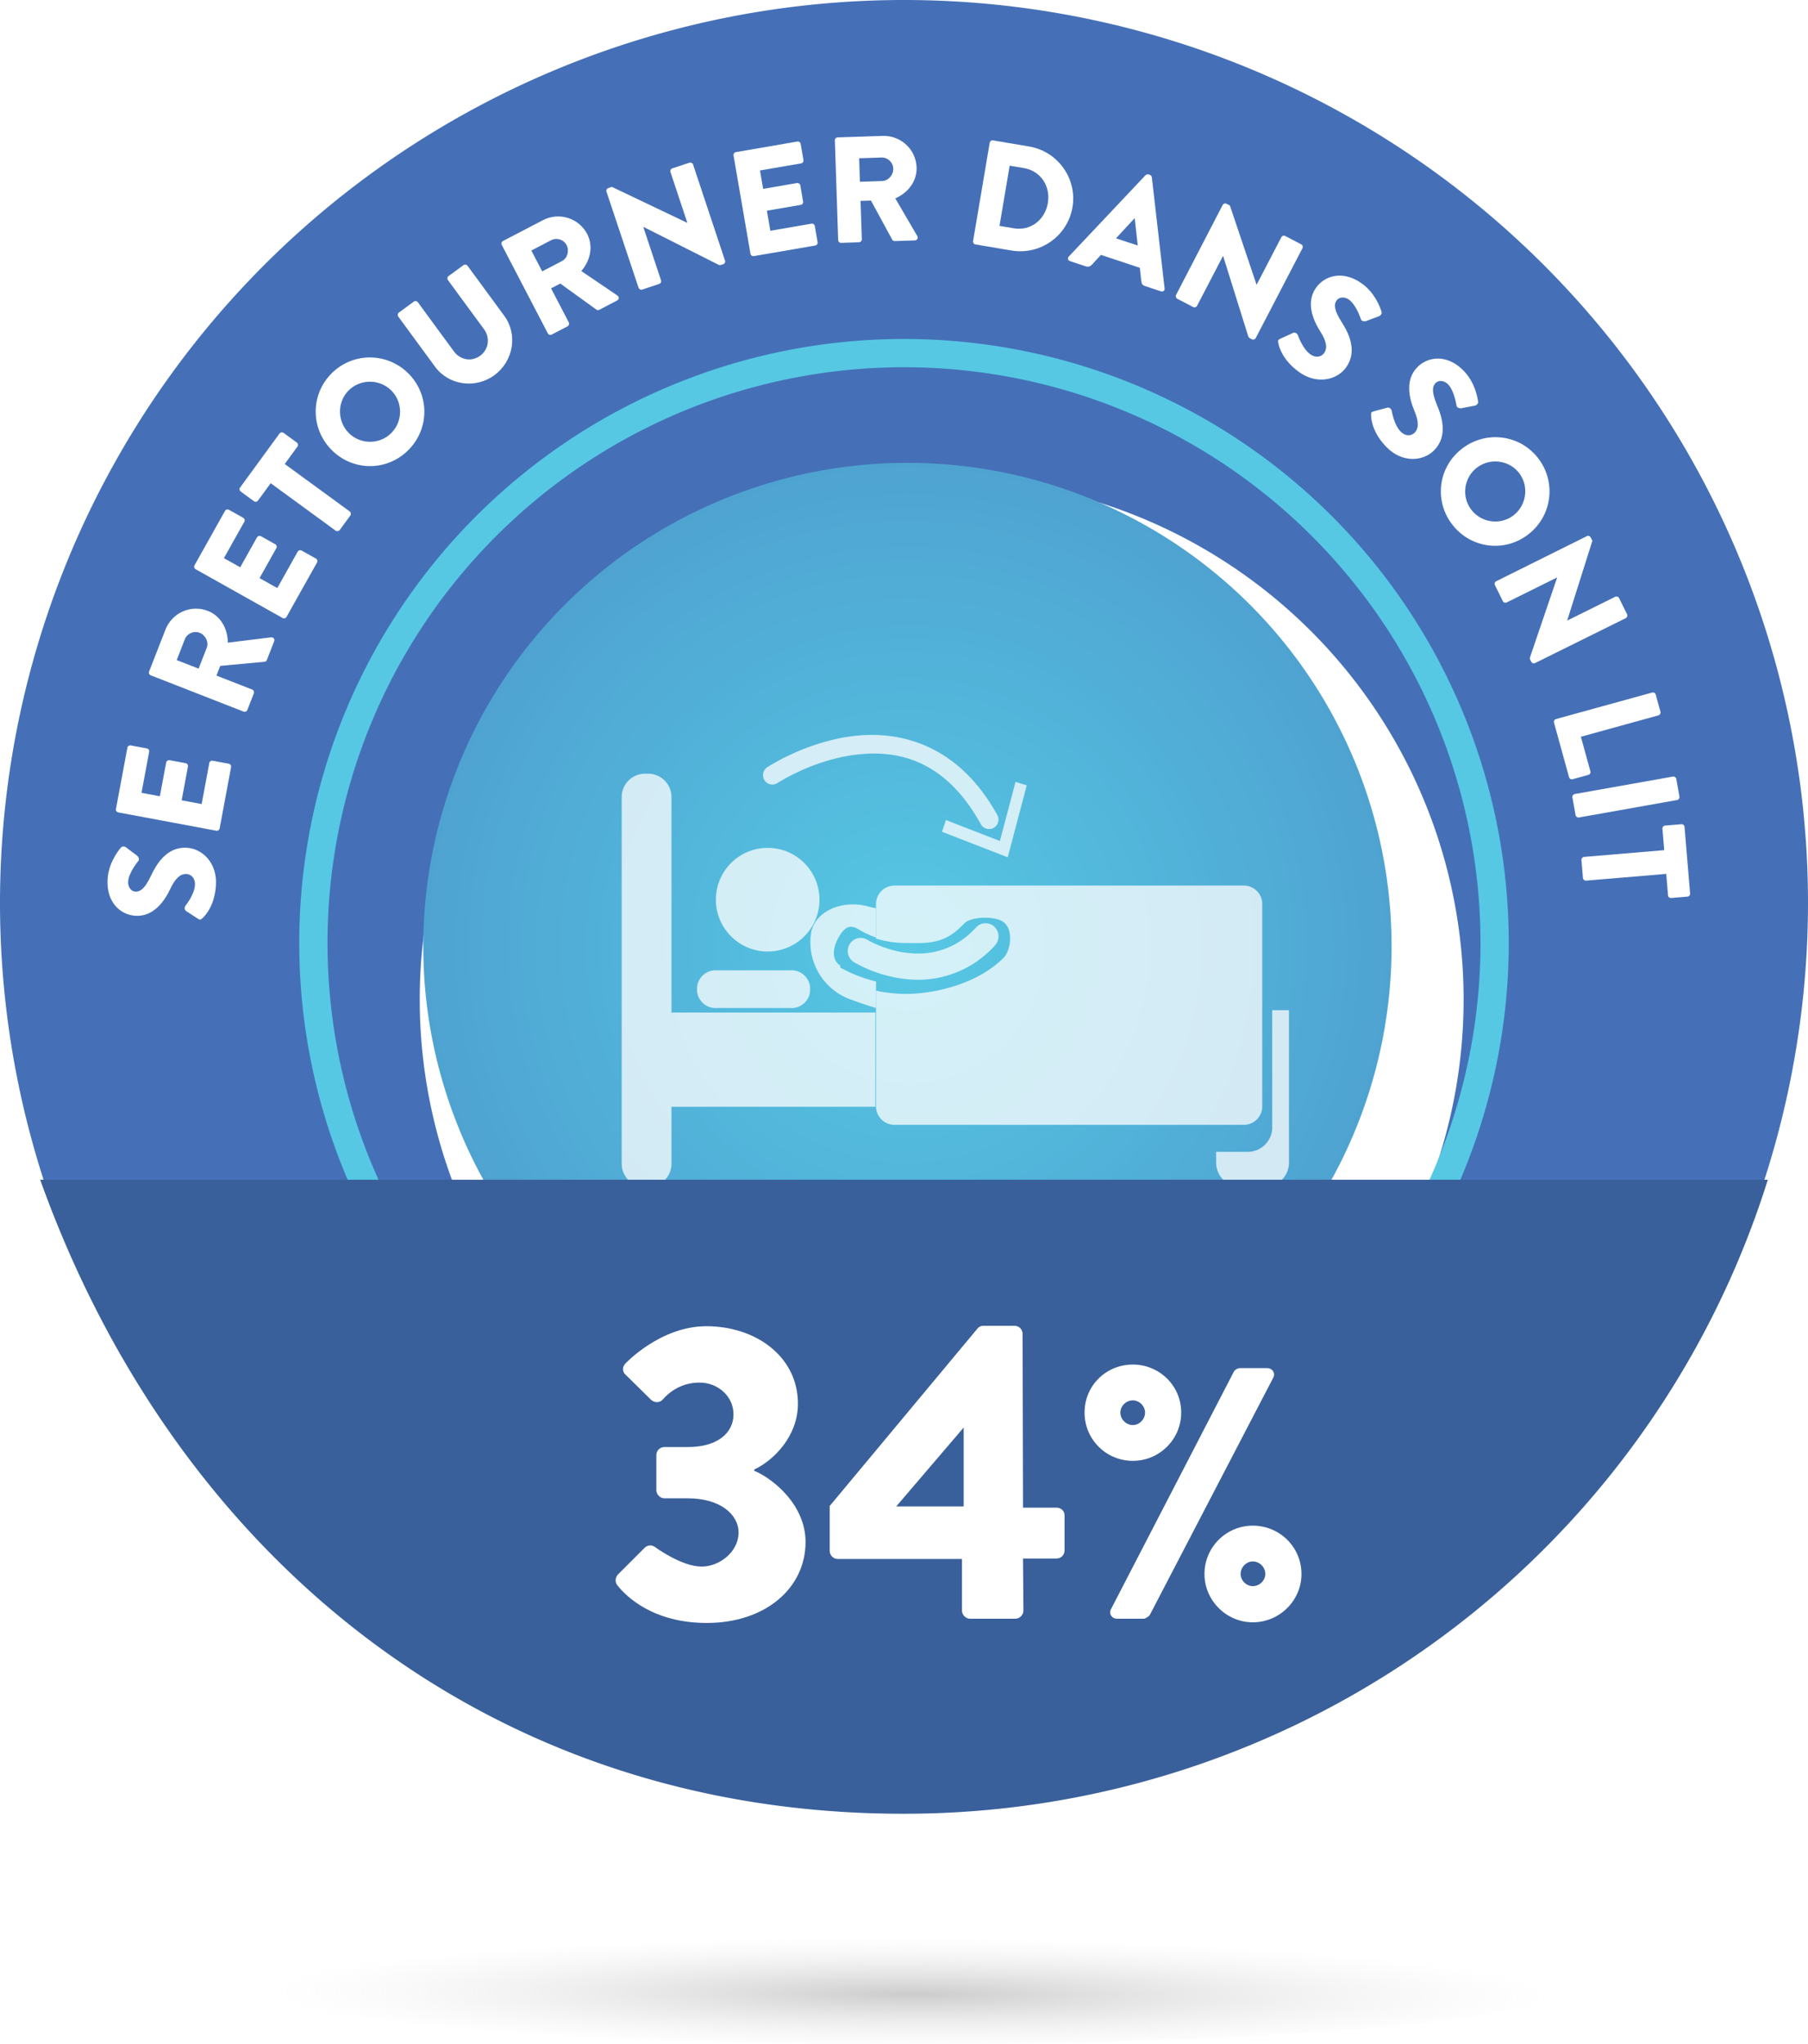 <?xml version="1.0" encoding="UTF-8" standalone="no"?>
<svg
   id="Icon_preserve_3"
   data-name="Icon_preserve 3"
   width="191.938"
   height="217"
   viewBox="0 0 191.938 217"
   version="1.1"
   sodipodi:docname="icon-preserve-3.svg"
   inkscape:version="1.1.1 (3bf5ae0d25, 2021-09-20)"
   xmlns:inkscape="http://www.inkscape.org/namespaces/inkscape"
   xmlns:sodipodi="http://sodipodi.sourceforge.net/DTD/sodipodi-0.dtd"
   xmlns:xlink="http://www.w3.org/1999/xlink"
   xmlns="http://www.w3.org/2000/svg"
   xmlns:svg="http://www.w3.org/2000/svg">
  <sodipodi:namedview
     id="namedview80"
     pagecolor="#ffffff"
     bordercolor="#666666"
     borderopacity="1.0"
     inkscape:pageshadow="2"
     inkscape:pageopacity="0.0"
     inkscape:pagecheckerboard="0"
     showgrid="false"
     inkscape:zoom="3.8341014"
     inkscape:cx="95.980769"
     inkscape:cy="108.63041"
     inkscape:window-width="1920"
     inkscape:window-height="1017"
     inkscape:window-x="-8"
     inkscape:window-y="-8"
     inkscape:window-maximized="1"
     inkscape:current-layer="Oval_Copy_20" />
  <defs
     id="defs22">
    <linearGradient
       id="linearGradient4780">
      <stop
         style="stop-color:#999999;stop-opacity:1"
         offset="0"
         id="stop4776" />
      <stop
         style="stop-color:#d8d8d8;stop-opacity:0;"
         offset="1"
         id="stop4778" />
    </linearGradient>
    <filter
       id="Oval_Copy_19"
       x="28.06"
       y="34.263"
       width="143.819"
       height="143.664"
       filterUnits="userSpaceOnUse">
      <feOffset
         dx="4"
         dy="6"
         input="SourceAlpha"
         id="feOffset2" />
      <feGaussianBlur
         stdDeviation="5.5"
         result="blur"
         id="feGaussianBlur4" />
      <feFlood
         flood-opacity="0.318"
         id="feFlood6" />
      <feComposite
         operator="in"
         in2="blur"
         id="feComposite8"
         result="result1" />
      <feComposite
         in="SourceGraphic"
         in2="result1"
         id="feComposite10" />
    </filter>
    <radialGradient
       id="radial-gradient"
       cx="0.5"
       cy="0.5"
       r="1.192"
       gradientUnits="objectBoundingBox">
      <stop
         offset="0"
         stop-color="#56c8e4"
         id="stop13" />
      <stop
         offset="1"
         stop-color="#4570b7"
         id="stop15" />
    </radialGradient>
    <clipPath
       id="clip-path">
      <path
         id="Clip_2"
         data-name="Clip 2"
         d="M 0,0 H 26.931 V 43.872 H 0 Z"
         transform="translate(0,0.128)"
         fill="none" />
    </clipPath>
    <clipPath
       id="clip-path-2">
      <path
         id="Clip_5"
         data-name="Clip 5"
         d="M 0,0 H 7.733 V 18.768 H 0 Z"
         transform="translate(0.104,0.232)"
         fill="none" />
    </clipPath>
    <radialGradient
       xlink:href="#linearGradient4780"
       id="radialGradient4782"
       cx="68.806"
       cy="13.662"
       fx="68.806"
       fy="13.662"
       r="69"
       gradientTransform="matrix(-0.992,-0.005,4.5842486e-4,-0.087,137.074,8.214)"
       gradientUnits="userSpaceOnUse" />
  </defs>
  <path
     id="Oval_Copy_18-4"
     style="fill:#4570b7;stroke-width:0.759"
     transform="rotate(-179.959)"
     d="m -22.703,-98.343 a 72.795,72.795 0 0 1 -72.795,72.795 72.795,72.795 0 0 1 -72.795,-72.795 72.795,72.795 0 0 1 72.795,-72.795 72.795,72.795 0 0 1 72.795,72.795 z" />
  <g
     id="Group_24"
     data-name="Group 24">
    <path
       id="Oval_Copy_18"
       style="fill:#4570b7"
       d="M 191.938,95.836 A 95.969,95.836 0 0 1 95.969,191.672 95.969,95.836 0 0 1 0,95.836 95.969,95.836 0 0 1 95.969,0 95.969,95.836 0 0 1 191.938,95.836 Z" />
    <path
       id="Oval_Copy_18-2"
       data-name="Oval Copy 18"
       d="M 72,144 A 72,72 0 1 1 144,72 72,72 0 0 1 72,144 Z"
       transform="translate(23.969,23.836)"
       fill="none" />
    <g
       id="Group_17"
       data-name="Group 17"
       transform="translate(33.269,37.482)">
      <g
         transform="translate(-33.27,-37.48)"
         filter="url(#Oval_Copy_19)"
         id="g27">
        <path
           id="Oval_Copy_19-2"
           transform="translate(40.56,44.76)"
           style="fill:#ffffff"
           d="M 110.818,55.332 A 55.409,55.332 0 0 1 55.409,110.664 55.409,55.332 0 0 1 0,55.332 55.409,55.332 0 0 1 55.409,0 55.409,55.332 0 0 1 110.818,55.332 Z" />
      </g>
      <g
         id="Oval_Copy_20"
         data-name="Oval Copy 20"
         fill="none"
         stroke="#56c8e4"
         stroke-miterlimit="10"
         stroke-width="3">
        <path
           id="ellipse29"
           d="M 125.4,62.613 A 62.7,62.613 0 0 1 62.7,125.226 62.7,62.613 0 0 1 0,62.613 62.7,62.613 0 0 1 62.7,0 62.7,62.613 0 0 1 125.4,62.613 Z" />
      </g>
      <g
         id="Oval_Copy_21"
         data-name="Oval Copy 21">
        <path
           id="Oval_Copy_21-2"
           transform="translate(11.665,11.649)"
           style="fill:none"
           d="M 102.798,51.328 A 51.399,51.328 0 0 1 51.399,102.656 51.399,51.328 0 0 1 0,51.328 51.399,51.328 0 0 1 51.399,0 51.399,51.328 0 0 1 102.798,51.328 Z" />
        <path
           id="Oval_Copy_21-3"
           transform="translate(11.665,11.649)"
           style="fill:url(#radial-gradient)"
           d="M 102.798,51.328 A 51.399,51.328 0 0 1 51.399,102.656 51.399,51.328 0 0 1 0,51.328 51.399,51.328 0 0 1 51.399,0 51.399,51.328 0 0 1 102.798,51.328 Z" />
      </g>
    </g>
    <g
       id="Group_21"
       data-name="Group 21"
       transform="translate(66,79)"
       opacity="0.75">
      <g
         id="Group_3"
         data-name="Group 3"
         transform="translate(0,3)">
        <path
           id="Clip_2-2"
           data-name="Clip 2"
           d="M 0,0 H 26.931 V 43.872 H 0 Z"
           transform="translate(0,0.128)"
           fill="none" />
        <g
           id="Group_3-2"
           data-name="Group 3"
           clip-path="url(#clip-path)">
          <path
             id="Fill_1"
             data-name="Fill 1"
             d="M 5.284,25.351 V 2.5 A 2.478,2.478 0 0 0 2.829,0 H 2.455 A 2.477,2.477 0 0 0 0,2.5 v 38.873 a 2.478,2.478 0 0 0 2.455,2.5 H 2.83 a 2.478,2.478 0 0 0 2.455,-2.5 v -6.022 h 21.646 v -10 z"
             transform="translate(0,0.128)"
             fill="#ffffff" />
        </g>
      </g>
      <g
         id="Group_6"
         data-name="Group 6"
         transform="translate(63,28)">
        <path
           id="Clip_5-2"
           data-name="Clip 5"
           d="M 0,0 H 7.733 V 18.768 H 0 Z"
           transform="translate(0.104,0.232)"
           fill="none" />
        <g
           id="Group_6-2"
           data-name="Group 6"
           clip-path="url(#clip-path-2)">
          <path
             id="Fill_4"
             data-name="Fill 4"
             d="M 5.955,0.738 V 12.5 A 2.6,2.6 0 0 1 3.288,15.033 H 0 v 1.2 a 2.6,2.6 0 0 0 2.667,2.533 h 2.4 A 2.6,2.6 0 0 0 7.734,16.233 V 0 H 5.955 Z"
             transform="translate(0.104,0.232)"
             fill="#ffffff" />
        </g>
      </g>
      <path
         id="Fill_7"
         data-name="Fill 7"
         d="m 6.747,0.144 a 5.5,5.5 0 1 0 4.108,6.6 5.5,5.5 0 0 0 -4.108,-6.6"
         transform="translate(10,11)"
         fill="#ffffff" />
      <path
         id="Fill_9"
         data-name="Fill 9"
         d="M 3.2,6.5 C 2.227,5.855 2.429,4.565 3.023,3.509 3.617,2.453 4.23,2.041 5.2,2.686 A 9.246,9.246 0 0 0 7,3.509 V 0.415 L 6.316,0.267 c -2.567,-0.805 -5.64,0.247 -6.19,2.64 a 6.463,6.463 0 0 0 4.425,7.271 C 5.412,10.494 6.22,10.764 7,10.999 V 8.185 A 15.426,15.426 0 0 1 3.2,6.7 Z"
         transform="translate(20,17)"
         fill="#ffffff" />
      <path
         id="Fill_11"
         data-name="Fill 11"
         d="M 41,21.184 V 1.948 A 1.958,1.958 0 0 0 39.035,0 H 1.964 A 1.958,1.958 0 0 0 0,1.948 v 3.68 A 10.806,10.806 0 0 0 3.088,6.1 C 4.857,6.081 6.707,6.346 8.561,4.781 A 11.114,11.114 0 0 0 9.376,4.019 c 0.747,-0.779 3.456,-0.811 4.243,-0.07 a 1.936,1.936 0 0 1 0.465,0.677 3.538,3.538 0 0 1 -0.394,2.89 C 10.863,10.489 6.127,11.5 3.175,11.5 H 3.088 A 15.132,15.132 0 0 1 0,11.156 v 12.3 A 1.958,1.958 0 0 0 1.964,25.4 H 39.035 A 1.958,1.958 0 0 0 41,23.457 Z"
         transform="translate(27,15)"
         fill="#ffffff" />
      <path
         id="Fill_13"
         data-name="Fill 13"
         d="M 7.459,6 H 7.538 A 10.955,10.955 0 0 0 15.626,2.352 1.406,1.406 0 0 0 15.808,0.685 1.354,1.354 0 0 0 13.638,0.432 C 13.502,0.575 13.365,0.711 13.227,0.843 A 8.068,8.068 0 0 1 7.462,3.218 H 7.4 A 10.219,10.219 0 0 1 4.58,2.795 Q 4.343,2.727 4.123,2.653 A 11.155,11.155 0 0 1 2.067,1.753 1.357,1.357 0 0 0 0.2,2.221 1.4,1.4 0 0 0 0.651,4.129 l 0.057,0.032 a 14.143,14.143 0 0 0 3.418,1.39 c 0.149,0.039 0.3,0.076 0.457,0.111 A 13.269,13.269 0 0 0 7.459,6"
         transform="translate(24,19)"
         fill="#ffffff" />
      <path
         id="Fill_15"
         data-name="Fill 15"
         d="M 2.143,0 A 1.982,1.982 0 0 0 0,1.765 V 2.236 A 1.981,1.981 0 0 0 2.143,4 H 9.857 A 1.981,1.981 0 0 0 12,2.235 V 1.765 A 1.981,1.981 0 0 0 9.857,0 Z"
         transform="translate(8,24)"
         fill="#ffffff" />
      <path
         style="color:#000000;fill:#ffffff;stroke-linecap:round;stroke-linejoin:round;stroke-miterlimit:10;-inkscape-stroke:none"
         d="M 12.279,-0.893 C 10.917,-1.048 9.582,-1.007 8.33,-0.836 3.322,-0.15 -0.553,2.447 -0.553,2.447 a 1,1 0 0 0 -0.279,1.387 1,1 0 0 0 1.385,0.279 c 0,0 3.579,-2.357 8.049,-2.969 C 13.071,0.532 18.252,1.481 22.125,8.484 A 1,1 0 0 0 23.484,8.875 1,1 0 0 0 23.875,7.516 C 20.712,1.796 16.367,-0.427 12.279,-0.893 Z"
         id="Stroke_17"
         transform="translate(16)" />
      <path
         id="Fill_19"
         data-name="Fill 19"
         d="M 0,5.292 0.421,4.048 6.152,6.273 7.809,0 9,0.361 6.98,8 Z"
         transform="translate(34,4)"
         fill="#ffffff" />
    </g>
    <g
       transform="translate(141.461,26.741)"
       id="GIRARSI_NEL_LETTO"
       style="font-weight:800;font-size:16px;font-family:BrandonGrotesque-Black, 'Brandon Grotesque';letter-spacing:-0.05em;fill:#ffffff" />
    <path
       id="Oval_Copy_18-3"
       data-name="Oval Copy 18"
       d="M 91.606,67.3 A 96.024,96.024 0 0 0 183.408,0 H 0 c 14.191,39.644 47.219,67.3 91.606,67.3 z"
       transform="translate(4.265,125.225)"
       fill="#39609a" />
    <g
       id="Group_13_Copy_2"
       data-name="Group 13 Copy 2"
       transform="translate(63.127,134.671)">
      <g
         aria-label="34%"
         transform="translate(26.194,37.154)"
         id="_34"
         style="font-weight:800;font-size:45px;font-family:BrandonGrotesque-Black, 'Brandon Grotesque';fill:#ffffff">
        <path
           d="m -23.783,-3.555 c 0.945,1.215 3.825,4.005 9.495,4.005 6.21,0 10.485,-3.69 10.485,-8.595 0,-3.87 -3.33,-6.66 -5.445,-7.56 v -0.135 c 2.025,-0.945 4.635,-3.51 4.635,-6.975 0,-5.04 -4.5,-8.235 -9.72,-8.235 -4.905,0 -8.595,3.96 -8.595,3.96 -0.315,0.315 -0.36,0.855 0,1.17 l 2.745,2.7 c 0.36,0.315 0.9,0.315 1.215,-0.045 0.675,-0.765 1.935,-1.8 3.915,-1.8 1.935,0 3.6,1.44 3.6,3.375 0,1.935 -1.665,3.465 -4.815,3.465 h -2.52 c -0.45,0 -0.855,0.36 -0.855,0.855 v 3.735 c 0,0.45 0.405,0.855 0.855,0.855 h 2.52 c 3.33,0 5.355,1.665 5.355,3.645 0,1.98 -1.98,3.6 -3.915,3.6 -2.16,0 -4.95,-2.07 -4.95,-2.07 -0.36,-0.27 -0.81,-0.225 -1.125,0.09 l -2.835,2.835 c -0.27,0.315 -0.315,0.81 -0.045,1.125 z"
           id="path5192" />
        <path
           d="M -0.383,-6.345 H 12.802 v 5.49 c 0,0.45 0.405,0.855 0.855,0.855 h 4.815 c 0.45,0 0.855,-0.405 0.855,-0.855 l -0.045,-5.535 h 3.555 c 0.495,0 0.855,-0.405 0.855,-0.855 v -3.735 c 0,-0.45 -0.36,-0.81 -0.855,-0.81 h -3.555 l -0.045,-18.45 c 0,-0.495 -0.405,-0.855 -0.855,-0.855 h -3.24 c -0.405,0 -0.54,0.135 -0.675,0.27 L -1.238,-11.97 v 4.77 c 0,0.45 0.36,0.855 0.855,0.855 z m 6.21,-5.58 7.155,-8.37 v 8.37 z"
           id="path5194" />
        <path
           d="m 30.946,-16.758 c 2.812,0 5.13,-2.28 5.13,-5.13 0,-2.85 -2.318,-5.092 -5.13,-5.092 -2.85,0 -5.13,2.242 -5.13,5.092 0,2.85 2.28,5.13 5.13,5.13 z m -2.318,15.732 c -0.266,0.494 0.076,1.026 0.646,1.026 h 2.812 c 0.19,0 0.532,-0.228 0.646,-0.38 l 13.11,-25.194 c 0.266,-0.494 -0.076,-1.026 -0.646,-1.026 h -2.888 c -0.19,0 -0.494,0.114 -0.646,0.38 z m 2.318,-19.532 c -0.722,0 -1.33,-0.608 -1.33,-1.33 0,-0.684 0.608,-1.292 1.33,-1.292 0.684,0 1.292,0.608 1.292,1.292 0,0.722 -0.608,1.33 -1.292,1.33 z m 7.6,15.808 c 0,2.812 2.318,5.13 5.13,5.13 2.85,0 5.168,-2.318 5.168,-5.13 0,-2.85 -2.318,-5.13 -5.168,-5.13 -2.812,0 -5.13,2.28 -5.13,5.13 z m 3.838,0 c 0,-0.722 0.608,-1.33 1.292,-1.33 0.722,0 1.33,0.608 1.33,1.33 0,0.684 -0.608,1.292 -1.33,1.292 -0.684,0 -1.292,-0.608 -1.292,-1.292 z"
           id="path5196" />
      </g>
    </g>
  </g>
  <path
     id="Oval_Copy_8"
     style="opacity:0.5;fill:url(#radialGradient4782)"
     transform="translate(28,205)"
     d="M 138,6 A 69,6 0 0 1 69,12 69,6 0 0 1 0,6 69,6 0 0 1 69,0 69,6 0 0 1 138,6 Z" />
  <g
     aria-label="SE RETOURNER DANS SON LIT"
     id="ANDARE_IN_BAGNO_DA_S"
     style="font-weight:800;font-size:16px;font-family:BrandonGrotesque-Black, 'Brandon Grotesque';fill:#ffffff">
    <path
       d="m 21.48,97.475 c 0.389,-0.345 1.321,-1.443 1.446,-3.519 0.141,-2.348 -1.434,-3.869 -3.079,-3.968 -2.172,-0.131 -3.266,1.791 -3.836,3.007 -0.587,1.231 -1.063,1.683 -1.654,1.648 -0.431,-0.026 -0.789,-0.48 -0.754,-1.055 0.059,-0.974 1.007,-2.087 1.096,-2.226 0.12,-0.137 -0.006,-0.433 -0.175,-0.556 l -1.181,-0.889 c -0.108,-0.071 -0.394,-0.12 -0.517,0.065 -0.38,0.458 -1.304,1.685 -1.404,3.346 -0.148,2.46 1.375,3.785 2.956,3.881 1.917,0.115 3.09,-1.545 3.716,-2.886 0.497,-1.06 1.041,-1.588 1.712,-1.548 0.559,0.034 0.93,0.521 0.892,1.16 -0.063,1.054 -0.979,2.153 -1.015,2.215 -0.087,0.107 -0.137,0.409 0.063,0.549 l 1.28,0.83 c 0.216,0.141 0.283,0.097 0.452,-0.053 z"
       id="path5200" />
    <path
       d="m 22.962,88.179 c 0.157,0.029 0.322,-0.07 0.355,-0.243 l 1.215,-6.512 c 0.032,-0.173 -0.086,-0.325 -0.243,-0.355 l -1.714,-0.32 c -0.157,-0.029 -0.322,0.07 -0.355,0.243 l -0.813,4.357 -2.123,-0.396 0.669,-3.586 c 0.029,-0.157 -0.07,-0.322 -0.243,-0.355 l -1.714,-0.32 c -0.157,-0.029 -0.325,0.086 -0.355,0.243 l -0.669,3.586 -1.95,-0.364 0.813,-4.357 c 0.032,-0.173 -0.086,-0.325 -0.243,-0.355 l -1.714,-0.32 c -0.157,-0.029 -0.322,0.07 -0.355,0.243 l -1.215,6.512 c -0.032,0.173 0.086,0.325 0.243,0.355 z"
       id="path5202" />
    <path
       d="m 25.863,75.537 c 0.149,0.058 0.33,-0.009 0.394,-0.173 l 0.693,-1.774 c 0.058,-0.149 -0.024,-0.336 -0.173,-0.394 l -3.8,-1.484 0.402,-1.028 4.724,-0.44 c 0.071,-0.006 0.181,-0.067 0.227,-0.186 l 0.774,-1.982 c 0.099,-0.253 -0.099,-0.451 -0.333,-0.422 l -4.583,0.563 c -0.015,-1.5 -0.763,-2.84 -2.134,-3.376 -1.774,-0.693 -3.79,0.203 -4.488,1.992 l -1.74,4.456 c -0.064,0.164 0.024,0.336 0.173,0.394 z M 21.084,70.974 18.759,70.066 19.62,67.86 c 0.239,-0.611 0.949,-0.935 1.575,-0.69 0.626,0.244 0.989,0.987 0.75,1.598 z"
       id="path5204" />
    <path
       d="m 30.003,65.601 c 0.14,0.078 0.328,0.037 0.414,-0.116 l 3.239,-5.778 c 0.086,-0.154 0.023,-0.336 -0.116,-0.414 l -1.521,-0.853 c -0.14,-0.078 -0.328,-0.037 -0.414,0.116 l -2.167,3.866 -1.884,-1.056 1.784,-3.182 c 0.078,-0.14 0.037,-0.328 -0.116,-0.414 l -1.521,-0.853 c -0.14,-0.078 -0.336,-0.023 -0.414,0.116 l -1.784,3.182 -1.731,-0.97 2.167,-3.866 c 0.086,-0.154 0.023,-0.336 -0.116,-0.414 l -1.521,-0.853 c -0.14,-0.078 -0.328,-0.037 -0.414,0.116 l -3.239,5.778 c -0.086,0.154 -0.023,0.336 0.116,0.414 z"
       id="path5206" />
    <path
       d="m 35.635,56.331 c 0.129,0.094 0.33,0.063 0.425,-0.066 l 1.133,-1.55 c 0.094,-0.129 0.063,-0.33 -0.066,-0.425 l -6.899,-5.04 1.35,-1.848 c 0.104,-0.142 0.063,-0.33 -0.066,-0.425 L 30.102,45.949 c -0.129,-0.094 -0.321,-0.076 -0.425,0.066 l -4.19,5.736 c -0.104,0.142 -0.063,0.33 0.066,0.425 l 1.408,1.029 c 0.129,0.094 0.321,0.076 0.425,-0.066 l 1.35,-1.848 z"
       id="path5208" />
    <path
       d="m 35.276,47.832 c 2.292,2.233 5.889,2.187 8.123,-0.105 2.233,-2.292 2.198,-5.901 -0.094,-8.134 -2.292,-2.233 -5.923,-2.198 -8.157,0.094 -2.233,2.292 -2.164,5.912 0.128,8.145 z m 1.787,-1.833 c -1.26,-1.228 -1.298,-3.276 -0.081,-4.525 1.228,-1.26 3.276,-1.276 4.537,-0.047 1.249,1.217 1.275,3.253 0.047,4.514 -1.217,1.249 -3.253,1.275 -4.502,0.058 z"
       id="path5210" />
    <path
       d="m 46.188,38.929 c 1.439,1.961 4.27,2.383 6.295,0.897 2.038,-1.496 2.496,-4.333 1.057,-6.293 l -3.91,-5.327 c -0.095,-0.129 -0.296,-0.16 -0.425,-0.065 l -1.586,1.165 c -0.142,0.104 -0.16,0.296 -0.065,0.425 l 3.834,5.224 c 0.663,0.903 0.509,2.127 -0.419,2.809 -0.916,0.672 -2.117,0.442 -2.779,-0.461 l -3.834,-5.224 c -0.095,-0.129 -0.283,-0.169 -0.425,-0.065 l -1.586,1.165 c -0.129,0.095 -0.16,0.296 -0.065,0.425 z"
       id="path5212" />
    <path
       d="m 58.158,35.387 c 0.074,0.142 0.254,0.21 0.41,0.129 l 1.689,-0.88 c 0.142,-0.074 0.203,-0.268 0.129,-0.41 l -1.885,-3.618 0.979,-0.51 3.847,2.777 c 0.058,0.042 0.18,0.069 0.294,0.009 l 1.887,-0.983 c 0.241,-0.126 0.222,-0.404 0.027,-0.537 L 61.712,28.772 c 0.976,-1.14 1.294,-2.641 0.614,-3.946 -0.88,-1.689 -2.988,-2.34 -4.69,-1.453 l -4.243,2.211 c -0.156,0.081 -0.203,0.268 -0.129,0.41 z m -0.597,-6.581 -1.153,-2.213 2.1,-1.094 c 0.582,-0.303 1.33,-0.08 1.64,0.516 0.311,0.596 0.095,1.394 -0.487,1.697 z"
       id="path5214" />
    <path
       d="m 67.791,30.545 c 0.05,0.152 0.233,0.243 0.384,0.193 l 1.807,-0.601 c 0.167,-0.056 0.243,-0.233 0.193,-0.384 l -1.882,-5.663 c 0,0 0.015,-0.005 0.015,-0.005 l 8.001,4.034 c 0.04,0.02 0.177,0.025 0.223,0.01 l 0.243,-0.081 c 0.152,-0.05 0.248,-0.217 0.198,-0.369 L 73.576,17.461 c -0.05,-0.152 -0.233,-0.243 -0.384,-0.193 L 71.369,17.874 c -0.167,0.056 -0.243,0.233 -0.193,0.384 l 1.792,5.39 c 0,0 -0.015,0.005 -0.015,0.005 l -7.996,-3.817 -0.38,0.126 c -0.152,0.05 -0.248,0.217 -0.198,0.369 z"
       id="path5216" />
    <path
       d="m 79.67,26.938 c 0.027,0.158 0.178,0.278 0.351,0.248 l 6.528,-1.125 c 0.173,-0.03 0.275,-0.194 0.248,-0.351 l -0.296,-1.719 c -0.027,-0.158 -0.178,-0.278 -0.351,-0.248 l -4.368,0.752 -0.367,-2.129 3.595,-0.619 c 0.158,-0.027 0.278,-0.178 0.248,-0.351 L 84.962,19.678 C 84.935,19.521 84.769,19.403 84.611,19.43 l -3.595,0.619 -0.337,-1.955 4.368,-0.752 c 0.173,-0.03 0.275,-0.194 0.248,-0.351 L 84.999,15.272 c -0.027,-0.158 -0.178,-0.278 -0.351,-0.248 l -6.528,1.125 c -0.173,0.03 -0.275,0.194 -0.248,0.351 z"
       id="path5218" />
    <path
       d="m 88.982,25.486 c 0.005,0.16 0.138,0.3 0.314,0.294 l 1.903,-0.063 c 0.16,-0.005 0.299,-0.154 0.294,-0.314 l -0.136,-4.078 1.103,-0.037 2.268,4.167 c 0.034,0.063 0.133,0.14 0.261,0.135 l 2.127,-0.071 c 0.272,-0.009 0.375,-0.269 0.256,-0.473 l -2.326,-3.989 c 1.373,-0.606 2.309,-1.822 2.26,-3.293 -0.063,-1.903 -1.682,-3.402 -3.601,-3.338 l -4.781,0.159 c -0.176,0.006 -0.299,0.154 -0.294,0.314 z m 2.308,-6.192 -0.083,-2.495 2.367,-0.079 c 0.656,-0.022 1.233,0.503 1.256,1.175 0.022,0.672 -0.517,1.298 -1.173,1.32 z"
       id="path5220" />
    <path
       d="m 103.302,25.595 c -0.027,0.158 0.076,0.321 0.233,0.348 l 3.849,0.65 c 3.045,0.514 5.956,-1.541 6.473,-4.602 0.512,-3.029 -1.562,-5.927 -4.607,-6.442 l -3.849,-0.65 c -0.158,-0.027 -0.308,0.094 -0.335,0.252 z m 2.805,-1.619 1.08,-6.389 1.515,0.256 c 1.783,0.301 2.839,1.924 2.538,3.707 -0.304,1.799 -1.835,2.984 -3.618,2.683 z"
       id="path5222" />
    <path
       d="m 113.589,27.716 1.67,0.555 c 0.304,0.101 0.531,-0.026 0.668,-0.183 l 0.951,-1.033 4.13,1.373 0.148,1.381 c 0.041,0.334 0.132,0.465 0.405,0.556 l 1.685,0.56 c 0.228,0.076 0.415,-0.081 0.389,-0.309 l -1.354,-11.798 c -0.015,-0.106 -0.096,-0.217 -0.203,-0.253 l -0.152,-0.05 c -0.106,-0.035 -0.238,0.005 -0.314,0.081 l -8.15,8.637 c -0.157,0.167 -0.101,0.405 0.127,0.481 z m 4.886,-2.422 1.972,-2.126 0.015,0.005 0.321,2.889 z"
       id="path5224" />
    <path
       d="m 124.852,31.304 c -0.074,0.142 -0.013,0.336 0.129,0.41 l 1.689,0.879 c 0.156,0.081 0.336,0.013 0.41,-0.129 l 2.754,-5.294 c 0,0 0.014,0.007 0.014,0.007 l 2.675,8.552 c 0.014,0.043 0.105,0.145 0.148,0.167 l 0.227,0.118 c 0.142,0.074 0.329,0.027 0.403,-0.115 l 4.969,-9.553 c 0.074,-0.142 0.013,-0.336 -0.129,-0.41 l -1.703,-0.886 c -0.156,-0.081 -0.336,-0.013 -0.41,0.129 l -2.621,5.039 c 0,0 -0.014,-0.007 -0.014,-0.007 l -2.828,-8.397 -0.355,-0.185 c -0.142,-0.074 -0.329,-0.027 -0.403,0.115 z"
       id="path5226" />
    <path
       d="m 135.699,36.376 c 0.083,0.514 0.512,1.888 2.199,3.105 1.908,1.376 4.036,0.859 5,-0.477 1.273,-1.765 0.235,-3.717 -0.487,-4.849 -0.726,-1.155 -0.853,-1.799 -0.507,-2.279 0.253,-0.35 0.828,-0.409 1.295,-0.072 0.792,0.571 1.224,1.968 1.294,2.117 0.051,0.175 0.369,0.227 0.563,0.15 l 1.383,-0.522 c 0.117,-0.053 0.312,-0.268 0.222,-0.471 -0.183,-0.566 -0.725,-2.003 -2.075,-2.976 -1.998,-1.441 -3.934,-0.864 -4.86,0.42 -1.123,1.557 -0.349,3.438 0.449,4.684 0.63,0.987 0.784,1.73 0.391,2.275 -0.328,0.454 -0.938,0.507 -1.457,0.133 -0.856,-0.618 -1.295,-1.979 -1.328,-2.043 -0.044,-0.13 -0.272,-0.334 -0.497,-0.24 l -1.387,0.637 c -0.235,0.107 -0.233,0.187 -0.197,0.41 z"
       id="path5228" />
    <path
       d="m 145.554,44.039 c -0.004,0.52 0.189,1.947 1.648,3.429 1.65,1.676 3.835,1.523 5.009,0.366 1.55,-1.527 0.854,-3.625 0.331,-4.863 -0.522,-1.26 -0.54,-1.916 -0.118,-2.332 0.308,-0.303 0.885,-0.265 1.289,0.146 0.685,0.695 0.877,2.145 0.922,2.304 0.021,0.181 0.326,0.285 0.53,0.242 l 1.45,-0.283 c 0.125,-0.033 0.352,-0.212 0.297,-0.428 -0.086,-0.589 -0.38,-2.096 -1.548,-3.282 -1.729,-1.756 -3.733,-1.511 -4.862,-0.399 -1.368,1.347 -0.919,3.331 -0.341,4.693 0.456,1.078 0.484,1.837 0.005,2.308 -0.399,0.393 -1.01,0.343 -1.459,-0.113 -0.741,-0.752 -0.945,-2.168 -0.967,-2.236 -0.022,-0.136 -0.212,-0.375 -0.45,-0.32 l -1.474,0.396 c -0.249,0.066 -0.261,0.145 -0.263,0.371 z"
       id="path5230" />
    <path
       d="m 155.328,47.535 c -2.583,1.889 -3.134,5.445 -1.245,8.027 1.889,2.583 5.454,3.147 8.037,1.258 2.583,-1.889 3.15,-5.476 1.261,-8.059 -1.889,-2.583 -5.47,-3.115 -8.053,-1.226 z m 1.511,2.066 c 1.421,-1.039 3.446,-0.737 4.476,0.671 1.039,1.42 0.714,3.442 -0.706,4.481 -1.408,1.03 -3.42,0.718 -4.459,-0.703 -1.03,-1.408 -0.718,-3.42 0.69,-4.45 z"
       id="path5232" />
    <path
       d="m 158.835,61.698 c -0.143,0.071 -0.208,0.264 -0.137,0.407 l 0.845,1.706 c 0.078,0.158 0.264,0.209 0.407,0.137 l 5.348,-2.649 c 0,0 0.007,0.014 0.007,0.014 l -2.887,8.483 c -0.015,0.043 -6.7e-4,0.179 0.021,0.222 l 0.114,0.229 c 0.071,0.143 0.25,0.216 0.393,0.145 l 9.649,-4.779 c 0.143,-0.071 0.208,-0.264 0.137,-0.407 l -0.852,-1.721 c -0.078,-0.158 -0.264,-0.209 -0.407,-0.137 l -5.09,2.521 c 0,0 -0.007,-0.014 -0.007,-0.014 l 2.672,-8.448 -0.178,-0.358 c -0.071,-0.143 -0.25,-0.216 -0.393,-0.145 z"
       id="path5234" />
    <path
       d="m 165.184,76.327 c -0.154,0.043 -0.259,0.204 -0.212,0.374 l 1.599,5.8 c 0.047,0.17 0.22,0.255 0.374,0.212 l 1.681,-0.463 c 0.154,-0.043 0.259,-0.204 0.212,-0.374 l -1.012,-3.671 8.237,-2.271 c 0.154,-0.043 0.255,-0.22 0.212,-0.374 l -0.506,-1.836 c -0.047,-0.17 -0.22,-0.255 -0.374,-0.212 z"
       id="path5236" />
    <path
       d="m 167.173,84.285 c -0.158,0.028 -0.274,0.195 -0.246,0.353 l 0.336,1.89 c 0.028,0.158 0.195,0.274 0.353,0.246 l 10.428,-1.854 c 0.158,-0.028 0.274,-0.195 0.246,-0.353 l -0.336,-1.89 c -0.028,-0.158 -0.195,-0.274 -0.353,-0.246 z"
       id="path5238" />
    <path
       d="m 168.162,90.959 c -0.159,0.013 -0.291,0.169 -0.277,0.328 l 0.161,1.913 c 0.013,0.159 0.169,0.291 0.328,0.277 l 8.514,-0.715 0.191,2.28 c 0.015,0.175 0.169,0.291 0.328,0.277 l 1.738,-0.146 c 0.159,-0.013 0.292,-0.153 0.278,-0.328 l -0.594,-7.079 c -0.015,-0.175 -0.169,-0.291 -0.328,-0.277 l -1.738,0.146 c -0.159,0.013 -0.292,0.153 -0.278,0.328 l 0.191,2.28 z"
       id="path5240" />
  </g>
</svg>
